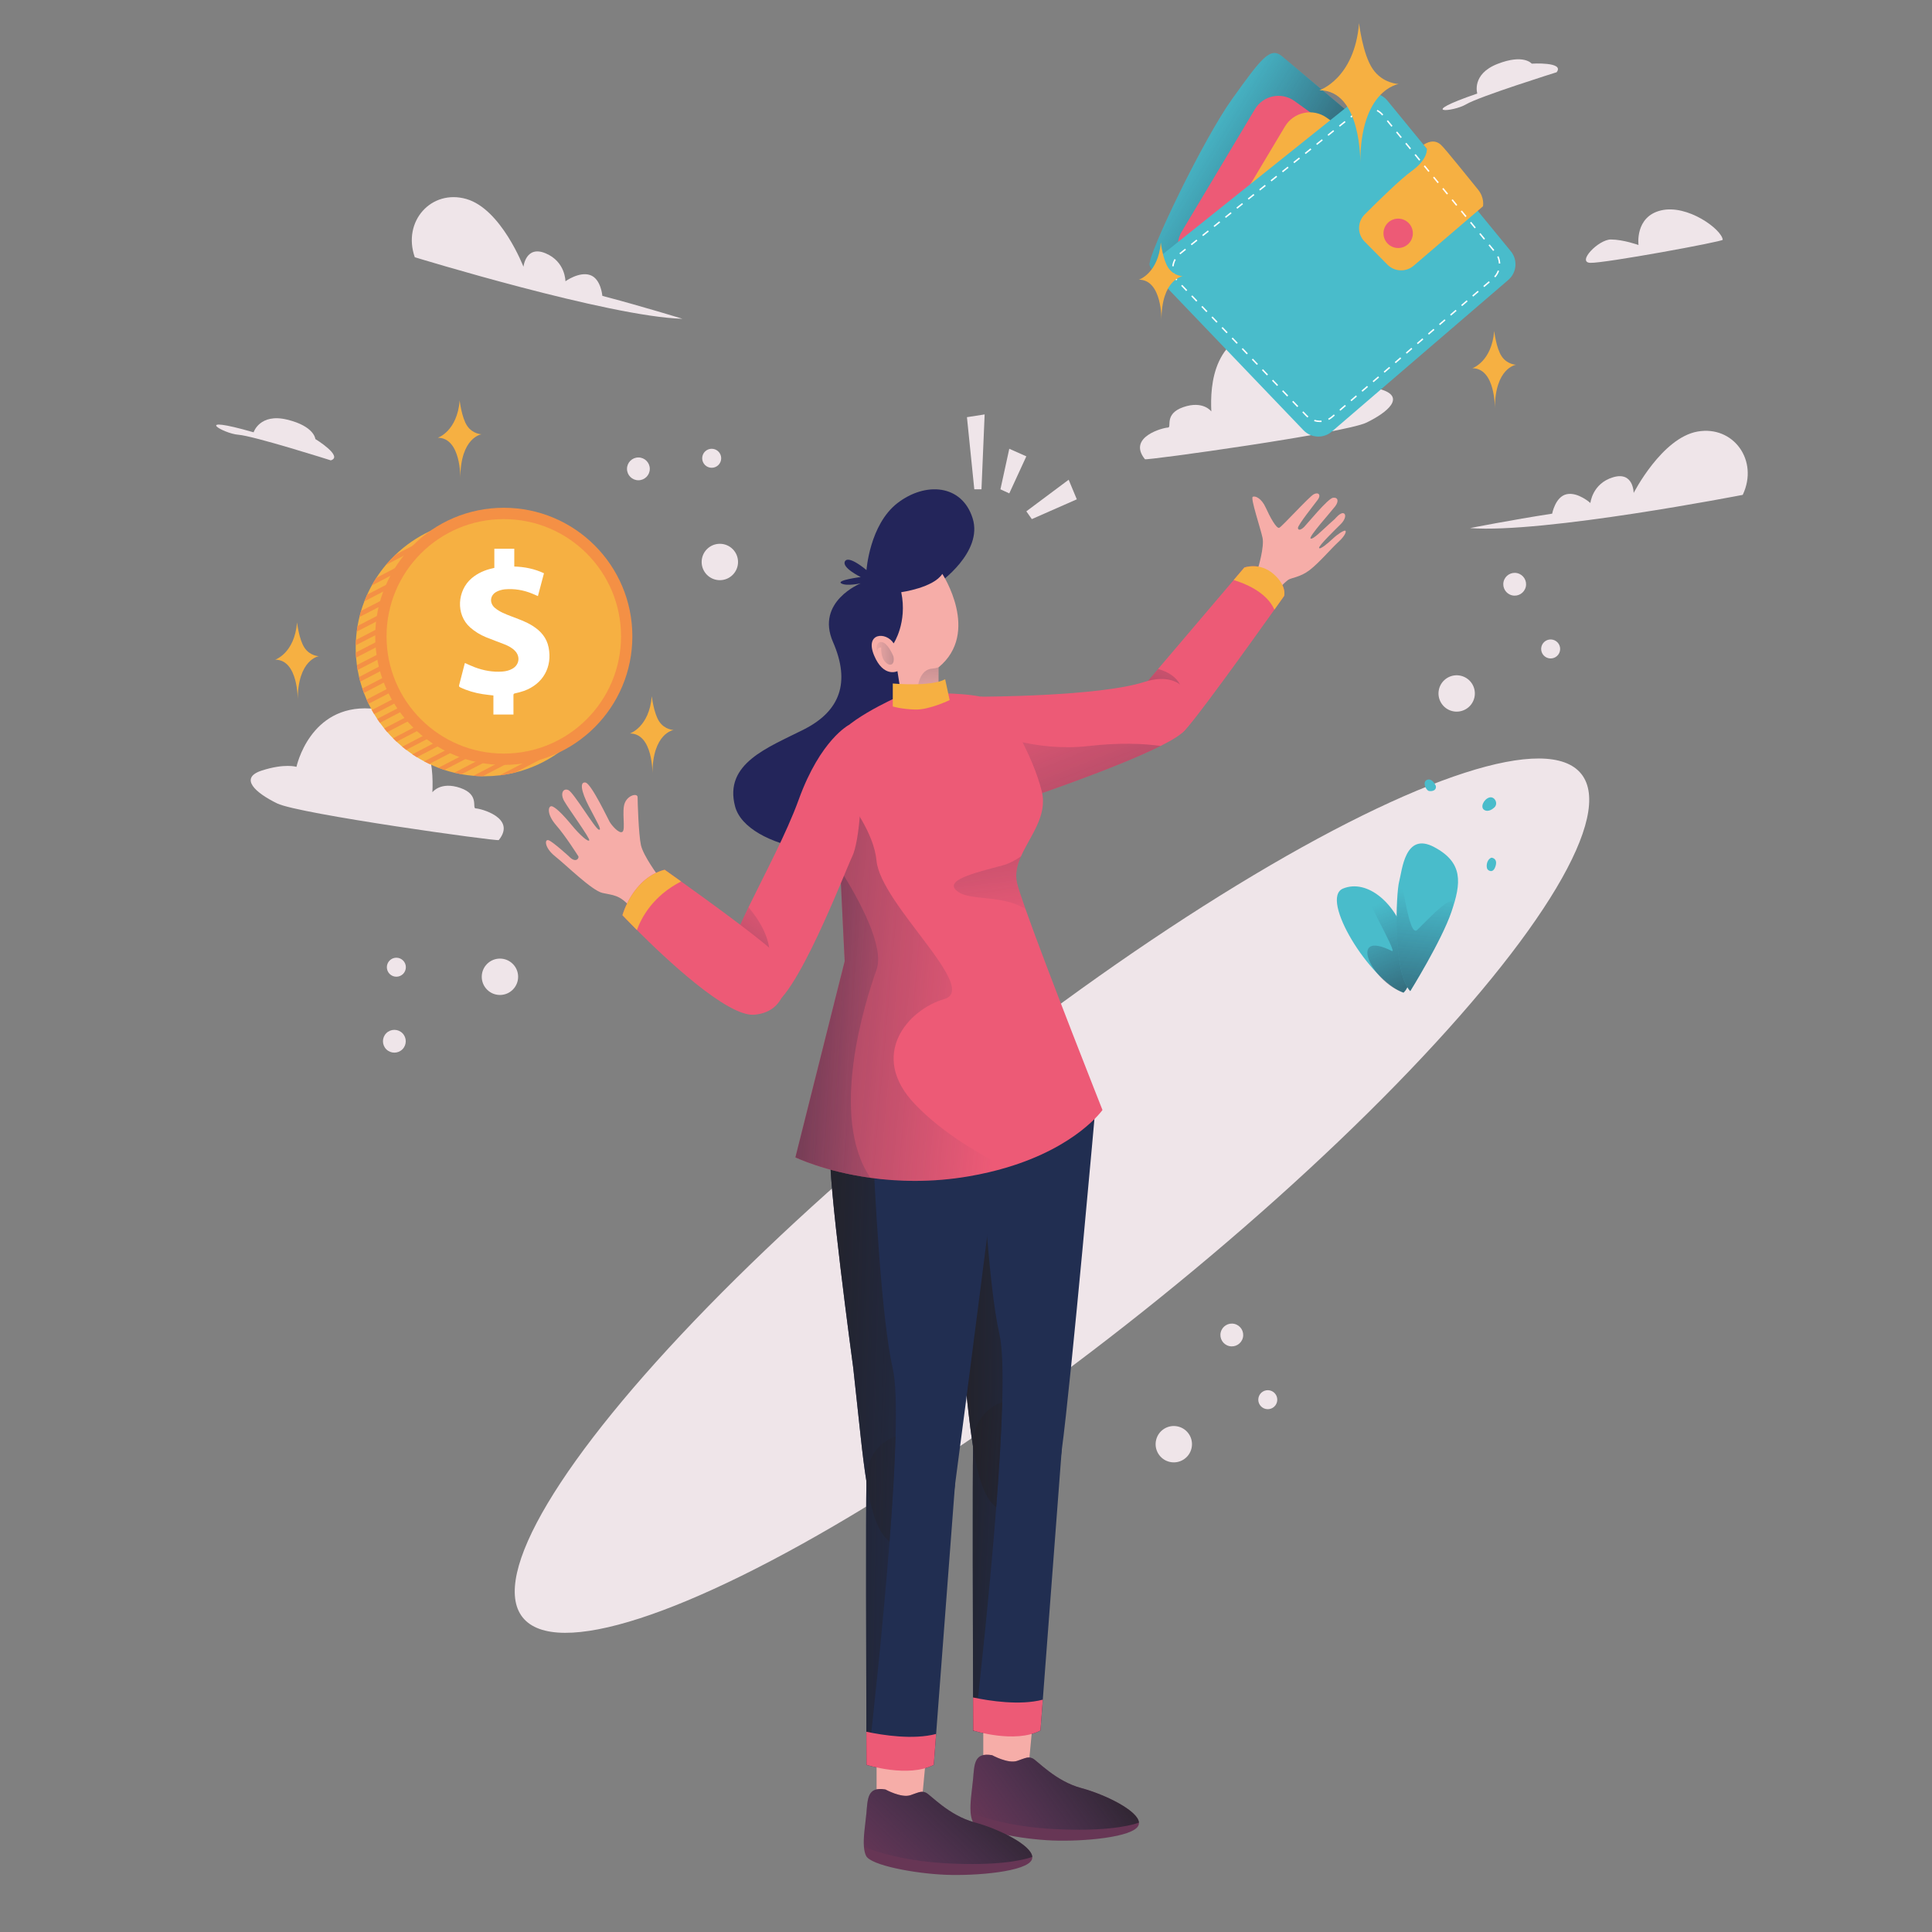 <?xml version="1.0" encoding="iso-8859-1"?>
<!-- Generator: Adobe Illustrator 26.0.1, SVG Export Plug-In . SVG Version: 6.00 Build 0)  -->
<svg version="1.1" xmlns="http://www.w3.org/2000/svg" xmlns:xlink="http://www.w3.org/1999/xlink" x="0px" y="0px"
	 viewBox="0 0 1200 1200" enable-background="new 0 0 1200 1200" xml:space="preserve">
<rect x="0" y="0" width="1200" height="1200" fill="#808080" stroke="none"/>
<g id="Background_x5F_Simple">
	<g>
		<path fill="#EFE5E9" d="M257.63,159.768c0,0,120.617,36.961,166.291,38.241
			c0,0-25.028-7.722-49.792-14.242c0,0-0.837-10.659-7.644-12.941
			s-15.285,3.874-15.285,3.874s0.101-12.127-12.271-17.343
			c-12.372-5.216-13.797,8.337-13.797,8.337s-13.842-35.91-35.507-42.104
			C267.959,117.396,249.801,137.411,257.63,159.768z"/>
		<path fill="#EFE5E9" d="M1082.445,307.367c0,0-123.822,24.141-169.379,20.637
			c0,0,25.699-5.062,51.008-8.956c0,0,1.947-10.513,8.956-12.071
			c7.009-1.557,14.796,5.451,14.796,5.451s1.168-12.071,14.018-15.964
			c12.849-3.894,12.849,9.734,12.849,9.734s17.522-34.265,39.716-38.159
			S1092.568,285.952,1082.445,307.367z"/>
		<path fill="#EFE5E9" d="M205.479,285.936c0,0-47.995-15.224-57.444-15.909
			c-9.449-0.685-29.845-12.833,9.48-1.511c0,0,3.806-11.999,20.836-7.876
			s17.514,12.052,17.514,12.052S213.488,283.468,205.479,285.936z"/>
		<path fill="#EFE5E9" d="M966.846,44.872c0,0-48.051,15.046-56.185,19.903
			s-31.81,6.598,6.901-6.674c0,0-3.761-12.013,12.555-18.4
			c16.316-6.387,21.259-0.168,21.259-0.168S971.992,38.257,966.846,44.872z"/>
		<path fill="#EFE5E9" d="M1070.031,148.916c0.123,1.15-73.776,14.703-82.283,14.336
			c-8.507-0.367,5.097-14.52,12.816-14.502s17.142,3.429,17.142,3.429
			s-2.383-17.637,14.026-21.505C1048.14,126.805,1069.334,142.389,1070.031,148.916z"/>
		<path fill="#EFE5E9" d="M309.804,521.783c-0.725,0.901-124.114-16.189-137.605-22.741
			s-23.898-15.803-9.636-20.429c14.262-4.625,21.585-2.313,21.585-2.313
			s8.094-38.545,45.868-36.232c37.774,2.313,39.316,35.847,38.545,52.035
			c0,0,5.011-6.938,17.345-2.698c12.334,4.24,6.938,12.72,9.636,12.72
			C298.241,502.125,320.982,507.907,309.804,521.783z"/>
		<path fill="#EFE5E9" d="M711.137,285.234c0.725,0.901,124.114-16.189,137.605-22.741
			s23.898-15.803,9.636-20.429s-21.585-2.313-21.585-2.313s-8.094-38.545-45.868-36.232
			c-37.774,2.313-39.316,35.847-38.545,52.035c0,0-5.011-6.938-17.345-2.698
			c-12.334,4.24-6.938,12.72-9.636,12.72S699.959,271.358,711.137,285.234z"/>
		<g>
			<circle fill="#EFE5E9" cx="442.048" cy="284.642" r="5.902"/>
			<circle fill="#EFE5E9" cx="447.107" cy="349.059" r="11.298"/>
			<circle fill="#EFE5E9" cx="396.518" cy="291.219" r="7.083"/>
		</g>
		<g>
			
				<ellipse transform="matrix(0.707 -0.707 0.707 0.707 -352.691 350.113)" fill="#EFE5E9" cx="246.278" cy="600.792" rx="5.902" ry="5.902"/>
			
				<ellipse transform="matrix(0.707 -0.707 0.707 0.707 -338.043 397.348)" fill="#EFE5E9" cx="310.62" cy="606.729" rx="11.298" ry="11.298"/>
			
				<ellipse transform="matrix(0.707 -0.707 0.707 0.707 -385.571 362.706)" fill="#EFE5E9" cx="245.039" cy="646.778" rx="7.083" ry="7.083"/>
		</g>
		<g>
			
				<ellipse transform="matrix(0.233 -0.972 0.972 0.233 -241.345 1432.843)" fill="#EFE5E9" cx="788.132" cy="869.499" rx="5.902" ry="5.902"/>
			
				<ellipse transform="matrix(0.233 -0.972 0.972 0.233 -313.013 1397.282)" fill="#EFE5E9" cx="729.742" cy="897.175" rx="11.298" ry="11.299"/>
			
				<ellipse transform="matrix(0.233 -0.972 0.972 0.233 -219.401 1380.281)" fill="#EFE5E9" cx="765.765" cy="829.299" rx="7.082" ry="7.083"/>
		</g>
		<g>
			
				<ellipse transform="matrix(0.233 -0.972 0.972 0.233 346.95 1245.955)" fill="#EFE5E9" cx="963.742" cy="402.919" rx="5.902" ry="5.902"/>
			
				<ellipse transform="matrix(0.233 -0.972 0.972 0.233 275.282 1210.394)" fill="#EFE5E9" cx="905.353" cy="430.595" rx="11.298" ry="11.299"/>
			
				<ellipse transform="matrix(0.233 -0.972 0.972 0.233 368.895 1193.392)" fill="#EFE5E9" cx="941.376" cy="362.719" rx="7.082" ry="7.083"/>
		</g>
	</g>
</g>
<g id="Layer_x5F_Shadow">
	
		<ellipse transform="matrix(0.782 -0.623 0.623 0.782 -320.196 569.385)" fill="#EFE5E9" cx="653.639" cy="742.3" rx="420.437" ry="91.476"/>
</g>
<g id="Layer_x5F_Plants">
	<g>
		<g>
			<path fill="#49BCCB" d="M871.72,616.551c0,0,8.527-6.257,2.421-30.954
				c-6.106-24.696-25.031-39.843-39.948-33.7
				C819.275,558.041,851.083,609.201,871.72,616.551z"/>
			
				<linearGradient id="SVGID_1_" gradientUnits="userSpaceOnUse" x1="735.94" y1="565.542" x2="792.144" y2="656.524" gradientTransform="matrix(0.985 0.174 -0.174 0.985 224.839 -121.817)">
				<stop  offset="0" style="stop-color:#222E51;stop-opacity:0"/>
				<stop  offset="1" style="stop-color:#231F20"/>
			</linearGradient>
			<path fill="url(#SVGID_1_)" d="M871.72,616.551c0,0,8.527-6.257,2.421-30.954
				c-4.294-17.368-14.928-30.012-26.049-33.851
				c-4.693-1.62,20.672,41.029,16.386,38.896
				C837.18,577.056,851.083,609.201,871.72,616.551z"/>
		</g>
		<g>
			<path fill="#49BCCB" d="M875.936,615.608c0,0,19.303-31.014,25.537-49.148
				s7.445-30.743-10.767-40.365c-18.212-9.622-19.806,14.729-21.672,21.486
				C867.168,554.337,864.846,603.867,875.936,615.608z"/>
			
				<linearGradient id="SVGID_00000144304717933746788940000014823013671061999782_" gradientUnits="userSpaceOnUse" x1="768.185" y1="549.976" x2="776.983" y2="679.254" gradientTransform="matrix(0.985 0.174 -0.174 0.985 224.839 -121.817)">
				<stop  offset="0" style="stop-color:#222E51;stop-opacity:0"/>
				<stop  offset="1" style="stop-color:#231F20"/>
			</linearGradient>
			<path fill="url(#SVGID_00000144304717933746788940000014823013671061999782_)" d="M875.936,615.608
				c0,0,19.303-31.014,25.537-49.148s-15.514,5.7-21.192,11.11
				c-5.678,5.41-9.38-36.746-11.246-29.989
				C867.168,554.337,864.846,603.867,875.936,615.608z"/>
		</g>
		<g>
			<path fill="#49BCCB" d="M927.7,501.911c0,0-3.031,2.84-5.775,1.175
				s-0.348-6.641,3.05-7.729S931.164,499.485,927.7,501.911z"/>
			<path fill="#49BCCB" d="M926.318,532.711c0,0,4.014,0.201,2.657,5.024
				s-4.292,3.292-5.101,2.138C923.066,538.717,923.027,534.155,926.318,532.711z"/>
			<path fill="#49BCCB" d="M891.826,488.163c0,0-2.138-5.101-5.4-3.82
				c-3.263,1.281-0.663,6.632,1.137,6.949
				C889.362,491.609,892.317,491.118,891.826,488.163z"/>
		</g>
	</g>
</g>
<g id="Layer_x5F_Character_1">
	<g id="RIGHT_LEG">
		<path fill="#212E51" d="M680.642,685.306c0,0-15.054,170.102-21.233,215.923
			c0,0.009,0,0.018,0,0.018c-0.641,4.725-1.12,8.167-1.391,9.983
			c-2.945,19.423-16.587,29.433-32.134,27.663
			c-2.665-0.307-5.014-1.229-7.101-2.764
			c-7.164-5.285-11.238-17.824-14.382-37.374
			c-1.292-8.013-2.421-17.201-3.541-27.554
			c-4.644-42.966-4.644-42.966-4.644-42.966s-16.487-121.265-14.129-135.395
			c0.813-4.887,11.573-8.338,26-10.29
			C635.378,678.863,669.575,677.726,680.642,685.306z"/>
		<path fill="#212E51" d="M659.409,901.229c0,0.009,0,0.018,0,0.018l-11.708,154.439
			l-1.454,19.188c-14.301,7.417-36.715,1.482-41.051,0.226
			c-0.479-0.145-0.741-0.226-0.741-0.226s-0.027-7.968-0.072-20.553
			c-0.126-41.656-0.361-133.949,0.018-155.568
			c0.018-0.867,0.036-1.608,0.054-2.24c0.361-13.09,8.14-22.143,18.059-25.612
			c6.134-2.159,13.09-2.177,19.613,0.298
			C658.921,877.569,659.4,900.479,659.409,901.229z"/>
		<path fill="#F6ADA8" d="M641.341,1070.949l-2.355,25.116c0,0-7.064,9.026-16.875,5.494
			c-9.811-3.532-11.381-5.886-11.381-5.886v-27.863L641.341,1070.949z"/>
		<path fill="#673655" d="M707.425,1132.07c0.036,0.578-0.054,1.129-0.271,1.671
			c-3.026,7.453-34.42,10.2-53.645,9.414
			c-19.234-0.786-46.435-5.881-49.317-11.771c-0.741-1.509-1.138-3.37-1.319-5.457
			c-0.524-6.089,0.867-14.111,1.509-20.833c0.858-9.025,0.461-16.876,11.844-14.915
			c0,0,9.956,5.493,15.575,3.532c5.619-1.96,6.794-2.719,9.54-1.554
			c2.746,1.156,14.129,14.111,30.219,18.43
			C686.484,1114.598,706.964,1124.68,707.425,1132.07z"/>
		
			<linearGradient id="SVGID_00000121965629845977400400000004536709906315043510_" gradientUnits="userSpaceOnUse" x1="614.366" y1="1143.513" x2="698.769" y2="1081.614">
			<stop  offset="0" style="stop-color:#222E51;stop-opacity:0"/>
			<stop  offset="1" style="stop-color:#231F20"/>
		</linearGradient>
		<path fill="url(#SVGID_00000121965629845977400400000004536709906315043510_)" d="M707.425,1132.07
			c-7.39,2.62-23.823,5.484-52.326,4.02
			c-25.973-1.328-43.554-6.766-52.226-10.163
			c-0.524-6.089,0.867-14.111,1.509-20.833c0.858-9.025,0.461-16.876,11.844-14.915
			c0,0,9.956,5.493,15.575,3.532c5.619-1.96,6.794-2.719,9.54-1.554
			c2.746,1.156,14.129,14.111,30.219,18.43
			C686.484,1114.598,706.964,1124.68,707.425,1132.07z"/>
		
			<linearGradient id="SVGID_00000103248253185276858500000002151271862423703707_" gradientUnits="userSpaceOnUse" x1="732.516" y1="810.849" x2="580.741" y2="808.924">
			<stop  offset="0" style="stop-color:#222E51;stop-opacity:0"/>
			<stop  offset="1" style="stop-color:#231F20"/>
		</linearGradient>
		<path fill="url(#SVGID_00000103248253185276858500000002151271862423703707_)" d="M622.513,870.902
			c-0.497,18.809-1.897,41.539-3.731,65.226
			c-7.164-5.285-11.238-17.824-14.382-37.374
			c-1.292-8.013-2.421-17.201-3.541-27.554
			c-4.644-42.966-4.644-42.966-4.644-42.966s-16.487-121.265-14.129-135.395
			c0.813-4.887,11.573-8.338,26-10.29
			c1.427,39,5.8,116.107,12.702,146.272
			C622.604,836.753,623.019,851.812,622.513,870.902z"/>
		
			<linearGradient id="SVGID_00000039101962069841000010000014350141416954074013_" gradientUnits="userSpaceOnUse" x1="703.372" y1="978.103" x2="575.486" y2="970.814">
			<stop  offset="0" style="stop-color:#222E51;stop-opacity:0"/>
			<stop  offset="1" style="stop-color:#231F20"/>
		</linearGradient>
		<path fill="url(#SVGID_00000039101962069841000010000014350141416954074013_)" d="M622.513,870.902
			c-0.497,18.809-1.897,41.539-3.731,65.226
			c-4.038,52.235-10.209,109.132-13.587,138.972
			c-0.479-0.145-0.741-0.226-0.741-0.226s-0.027-7.968-0.072-20.553
			c-0.126-41.656-0.361-133.949,0.018-155.568
			c0.018-0.867,0.036-1.608,0.054-2.24
			C604.815,883.423,612.594,874.371,622.513,870.902z"/>
		<path fill="#ED5A76" d="M647.701,1055.686l-1.454,19.188c-15.891,8.239-41.792,0-41.792,0
			s-0.027-7.968-0.072-20.553C614.699,1056.499,633.517,1059.426,647.701,1055.686z"/>
	</g>
	<g id="LEFT_LEG">
		<path fill="#212E51" d="M620.602,709.435c0,0-21.275,167.276-27.455,213.097
			c0,0.009,0,0.018,0,0.018c-0.641,4.725-1.12,8.167-1.391,9.983
			c-2.945,19.423-16.587,29.433-32.134,27.663c-2.665-0.307-5.014-1.229-7.101-2.764
			c-7.164-5.285-11.238-17.824-14.382-37.374
			c-1.292-8.013-2.421-17.201-3.541-27.554
			c-4.644-42.966-4.644-42.966-4.644-42.966s-16.487-121.265-14.129-135.395
			c0.813-4.888,11.573-8.339,26-10.29
			C569.116,700.166,609.535,701.856,620.602,709.435z"/>
		<path fill="#212E51" d="M593.147,922.532c0,0.009,0,0.018,0,0.018l-11.708,154.439
			l-1.454,19.188c-14.301,7.417-36.715,1.482-41.051,0.226
			c-0.479-0.145-0.741-0.226-0.741-0.226s-0.027-7.968-0.072-20.553
			c-0.126-41.656-0.361-133.949,0.018-155.568
			c0.018-0.867,0.036-1.608,0.054-2.24c0.361-13.09,8.14-22.143,18.059-25.612
			c6.134-2.159,13.09-2.177,19.613,0.298
			C592.659,898.872,593.138,921.783,593.147,922.532z"/>
		<path fill="#F6ADA8" d="M575.08,1092.252l-2.355,25.116c0,0-7.064,9.026-16.875,5.494
			c-9.811-3.532-11.381-5.886-11.381-5.886v-27.863L575.08,1092.252z"/>
		<path fill="#673655" d="M641.163,1153.373c0.036,0.578-0.054,1.129-0.271,1.671
			c-3.026,7.453-34.42,10.2-53.645,9.414
			c-19.234-0.786-46.436-5.881-49.317-11.771c-0.741-1.509-1.138-3.37-1.319-5.457
			c-0.524-6.089,0.867-14.111,1.509-20.833c0.858-9.025,0.461-16.876,11.844-14.915
			c0,0,9.956,5.493,15.575,3.532c5.619-1.96,6.794-2.719,9.54-1.554
			c2.746,1.156,14.129,14.111,30.219,18.43
			C620.222,1135.901,640.703,1145.983,641.163,1153.373z"/>
		
			<linearGradient id="SVGID_00000156559461242447320480000015405198756121764029_" gradientUnits="userSpaceOnUse" x1="553.419" y1="1173.208" x2="625.347" y2="1097.17">
			<stop  offset="0" style="stop-color:#222E51;stop-opacity:0"/>
			<stop  offset="1" style="stop-color:#231F20"/>
		</linearGradient>
		<path fill="url(#SVGID_00000156559461242447320480000015405198756121764029_)" d="M641.163,1153.373
			c-7.39,2.62-23.823,5.484-52.326,4.02
			c-25.973-1.328-43.554-6.766-52.226-10.163
			c-0.524-6.089,0.867-14.111,1.509-20.833c0.858-9.025,0.461-16.876,11.844-14.915
			c0,0,9.956,5.493,15.575,3.532c5.619-1.96,6.794-2.719,9.54-1.554
			c2.746,1.156,14.129,14.111,30.219,18.43
			C620.222,1135.901,640.703,1145.983,641.163,1153.373z"/>
		
			<linearGradient id="SVGID_00000099629275023953682480000005579645024958076588_" gradientUnits="userSpaceOnUse" x1="687.498" y1="835.348" x2="485.744" y2="828.581">
			<stop  offset="0" style="stop-color:#222E51;stop-opacity:0"/>
			<stop  offset="1" style="stop-color:#231F20"/>
		</linearGradient>
		<path fill="url(#SVGID_00000099629275023953682480000005579645024958076588_)" d="M556.251,892.205
			c-0.497,18.809-1.897,41.539-3.731,65.227
			c-7.164-5.285-11.238-17.824-14.382-37.374
			c-1.292-8.013-2.421-17.201-3.541-27.554
			c-4.644-42.966-4.644-42.966-4.644-42.966s-16.487-121.265-14.129-135.395
			c0.813-4.888,11.573-8.339,26-10.29
			c1.427,39,5.8,116.107,12.702,146.272
			C556.342,858.056,556.757,873.116,556.251,892.205z"/>
		
			<linearGradient id="SVGID_00000077303482862746635540000004856241417086852241_" gradientUnits="userSpaceOnUse" x1="639.335" y1="995.639" x2="491.037" y2="993.481">
			<stop  offset="0" style="stop-color:#222E51;stop-opacity:0"/>
			<stop  offset="1" style="stop-color:#231F20"/>
		</linearGradient>
		<path fill="url(#SVGID_00000077303482862746635540000004856241417086852241_)" d="M556.251,892.205
			c-0.497,18.809-1.897,41.539-3.731,65.227
			c-4.038,52.235-10.209,109.132-13.587,138.972
			c-0.479-0.145-0.741-0.226-0.741-0.226s-0.027-7.968-0.072-20.553
			c-0.126-41.656-0.361-133.949,0.018-155.568
			c0.018-0.867,0.036-1.608,0.054-2.24
			C538.554,904.726,546.332,895.674,556.251,892.205z"/>
		<path fill="#ED5A76" d="M581.439,1076.989l-1.454,19.188c-15.891,8.239-41.792,0-41.792,0
			s-0.027-7.968-0.072-20.553C548.437,1077.802,567.255,1080.729,581.439,1076.989z"/>
	</g>
	<g id="RIGHT_HAND">
		<path fill="#ED5A76" d="M797.589,370.176c0,0-2.313,3.261-6.053,8.51
			c-14.789,20.769-51.982,72.634-56.87,76.122
			c-3.858,2.755-12.937,2.24-19.514-1.762c-3.858-2.34-6.857-5.881-7.435-10.66
			c-1.563-12.955,4.716-18.791,4.716-18.791l6.875-8.086l46.95-55.235l6.604-7.76
			c0,0,9.423-3.523,18.05,3.93C799.55,363.898,797.589,370.176,797.589,370.176z"/>
		
			<linearGradient id="SVGID_00000067957749463120122820000017572286003021680039_" gradientUnits="userSpaceOnUse" x1="733.6" y1="393.901" x2="692.358" y2="525.203">
			<stop  offset="0" style="stop-color:#222E51;stop-opacity:0"/>
			<stop  offset="1" style="stop-color:#231F20"/>
		</linearGradient>
		<path fill="url(#SVGID_00000067957749463120122820000017572286003021680039_)" d="M715.153,453.046
			c-3.858-2.34-6.857-5.881-7.435-10.66c-1.563-12.955,4.716-18.791,4.716-18.791
			l6.875-8.086c5.908,1.626,14.617,5.746,15.195,15.792
			C735.028,440.299,725.163,449.487,715.153,453.046z"/>
		<path fill="#ED5A76" d="M599.326,448.701c3.207-9.486,9.865-15.981,9.865-15.981
			s73.222-0.063,101.471-9.124c28.259-9.07,34.736,16.831,25.314,29.777
			c-1.951,2.683-7.507,6.152-15.105,9.956
			c-29.072,14.581-87.911,34.194-87.911,34.194s-34.727-22.838-35.314-37.907
			C597.492,455.712,598.197,452.026,599.326,448.701"/>
		
			<linearGradient id="SVGID_00000157278403026864590640000005205298342326038672_" gradientUnits="userSpaceOnUse" x1="642.904" y1="420.933" x2="750.903" y2="694.766">
			<stop  offset="0" style="stop-color:#222E51;stop-opacity:0"/>
			<stop  offset="1" style="stop-color:#231F20"/>
		</linearGradient>
		<path fill="url(#SVGID_00000157278403026864590640000005205298342326038672_)" d="M720.871,463.327
			c-29.072,14.581-87.911,34.194-87.911,34.194s-34.727-22.838-35.314-37.907
			c-0.154-3.903,0.551-7.589,1.68-10.913c14.708,7.101,44.069,18.384,76.609,14.68
			C695.26,461.177,710.112,461.819,720.871,463.327z"/>
		<path fill="#F6ADA8" d="M781.447,352.723c0,0,3.924-12.95,2.747-18.641
			c-1.177-5.69-7.652-24.723-6.083-25.508c1.57-0.785,5.485,0.981,8.04,6.671
			c2.555,5.69,6.676,13.343,8.442,12.558c1.766-0.785,18.444-19.229,21.388-20.799
			s4.709,0.392,2.551,3.336c-2.158,2.943-12.558,15.894-12.362,17.659
			c0.196,1.766,2.158,0.981,3.924-0.785c1.766-1.766,14.716-17.659,17.856-18.052
			c3.139-0.392,3.728,2.158,1.374,5.298c-2.355,3.139-16.678,19.033-15.305,20.014
			c1.374,0.981,7.652-5.494,11.381-8.83c3.728-3.336,3.728-3.336,3.728-3.336
			s3.336-4.121,5.298-3.532c1.962,0.589,1.177,3.924-1.57,6.671
			c-2.747,2.747-14.128,13.735-13.539,14.912c0.589,1.177,5.494-2.943,8.633-5.887
			c3.139-2.943,6.693-5.068,7.565-4.889s0.284,2.927-4.229,7.047
			c-4.513,4.121-11.969,12.95-17.856,17.463
			c-5.886,4.513-11.38,4.709-13.343,6.083c-1.962,1.374-9.222,8.633-9.222,8.633
			s-7.064,1.177-11.184-3.532C775.56,360.572,781.447,352.723,781.447,352.723z"/>
		<path fill="#F6B042" d="M797.589,370.176c0,0-2.313,3.261-6.053,8.51
			c-4.887-11.302-19.315-16.641-25.278-18.412l6.604-7.76
			c0,0,9.423-3.523,18.05,3.93C799.55,363.898,797.589,370.176,797.589,370.176z"/>
	</g>
	<g id="HAIR">
		<path fill="#23255A" d="M583.01,362.328c0,0,27.78-19.229,21.109-40.421
			s-29.432-22.761-46.699-9.418s-19.229,41.598-19.229,41.598
			s-10.988-9.418-13.343-5.494c-2.355,3.924,9.749,9.811,9.749,9.811
			s-15.243,1.962-12.104,3.924s12.104,0,12.104,0s-28.194,11.263-17.205,36.437
			c10.988,25.175,4.317,42.967-18.052,54.281
			c-22.369,11.314-49.839,21.125-42.775,47.81
			c7.064,26.685,73.385,38.066,106.349,18.444
			c32.964-19.622,3.006-105.985,5.427-115.193
			C570.763,394.9,583.01,362.328,583.01,362.328z"/>
	</g>
	<g id="BODY">
		<path fill="#ED5A76" d="M684.762,689.425c0,0-15.71,22.703-59.562,35.766
			c-7.065,2.114-14.861,3.966-23.435,5.439c-23.145,3.966-44.05,3.307-61.161,0.931
			c-28.593-3.957-46.562-12.711-46.562-12.711l30.608-121.843
			c0,0-1.364-26.895-2.755-56.798c-0.858-18.249-1.716-37.618-2.295-52.687
			c-0.506-13.244-0.786-23.164-0.641-26.1
			c0.596-11.781,38.856-28.701,38.856-28.701l25.115-2.105
			c0,0,27.075-0.199,34.727,5.095c7.652,5.303,24.139,34.14,29.433,55.921
			c3.686,15.123-7.39,27.69-12.928,40.265
			c-2.448,5.538-3.812,11.085-2.376,16.84c0.75,2.99,2.593,8.582,5.168,15.873
			C650.604,603.203,684.762,689.425,684.762,689.425z"/>
		
			<linearGradient id="SVGID_00000163040589645843445350000008355460285577981626_" gradientUnits="userSpaceOnUse" x1="625.989" y1="618.172" x2="290.675" y2="588.419">
			<stop  offset="0" style="stop-color:#222E51;stop-opacity:0"/>
			<stop  offset="1" style="stop-color:#231F20"/>
		</linearGradient>
		<path fill="url(#SVGID_00000163040589645843445350000008355460285577981626_)" d="M625.2,725.191
			c-7.065,2.114-14.861,3.966-23.435,5.439c-23.145,3.966-44.05,3.307-61.161,0.931
			c-28.593-3.957-46.562-12.711-46.562-12.711l30.608-121.843
			c0,0-1.364-26.895-2.755-56.798c-0.858-18.249-1.716-37.618-2.295-52.687
			c9.901,11.708,23.218,30.3,24.826,47.086
			c2.593,27.075,64.404,79.464,42.036,85.942s-47.42,34.727-18.122,65.344
			C585.676,703.997,609.02,717.331,625.2,725.191z"/>
		
			<linearGradient id="SVGID_00000054258211335308109150000017126628820715899535_" gradientUnits="userSpaceOnUse" x1="580.126" y1="638.208" x2="345.97" y2="627.073">
			<stop  offset="0" style="stop-color:#222E51;stop-opacity:0"/>
			<stop  offset="1" style="stop-color:#231F20"/>
		</linearGradient>
		<path fill="url(#SVGID_00000054258211335308109150000017126628820715899535_)" d="M544.426,602.299
			c-7.282,20.345-29.65,91.335-3.821,129.26
			c-28.593-3.957-46.562-12.711-46.562-12.711l30.608-121.843
			c0,0-1.364-26.895-2.755-56.798C533.901,559.252,549.521,588.053,544.426,602.299z"/>
		
			<linearGradient id="SVGID_00000047041565678032657840000001446198898716662939_" gradientUnits="userSpaceOnUse" x1="618.212" y1="579.694" x2="584.124" y2="312.49">
			<stop  offset="0" style="stop-color:#222E51;stop-opacity:0"/>
			<stop  offset="1" style="stop-color:#231F20"/>
		</linearGradient>
		<path fill="url(#SVGID_00000047041565678032657840000001446198898716662939_)" d="M636.953,564.609
			c-14.211-8.926-33.58-5.032-41.702-10.579
			c-10.335-7.065,9.748-11.771,27.41-16.478c3.948-1.057,7.842-3.108,11.5-5.655
			c-2.448,5.538-3.812,11.085-2.376,16.84
			C632.536,551.726,634.379,557.318,636.953,564.609z"/>
	</g>
	<g id="LEFT_HAND">
		<path fill="#F6ADA8" d="M409.277,544.613c0,0-9.713-12.95-11.184-19.72
			c-1.472-6.769-2.06-27.078-2.06-29.727s-5.886-1.472-7.947,3.532
			s0.596,16.482-1.468,17.954c-2.064,1.472-6.773-4.121-7.95-6.181
			c-1.177-2.06-11.479-23.84-15.011-24.429s-2.943,5.004,2.06,14.716
			s8.535,15.263,6.181,14.548c-2.355-0.715-15.599-23.083-18.837-24.555
			c-3.238-1.472-5.298,2.06-2.649,6.769c2.649,4.709,16.188,23.252,15.599,24.429
			c-0.589,1.177-5.592-2.943-10.89-9.418c-5.298-6.475-10.596-11.773-12.656-11.773
			s-2.943,5.004,2.943,11.773c5.887,6.769,13.245,18.422,13.833,19.365
			s-1.472,4.649-5.886,0c0,0-9.595-8.769-12.45-9.947
			c-2.855-1.177-2.855,4.589,3.915,9.947c6.769,5.358,22.829,21.252,29.368,22.723
			c6.539,1.472,10.66,1.01,17.429,8.878c6.769,7.868,16.776,4.072,20.014-2.403
			C414.869,554.62,409.277,544.613,409.277,544.613z"/>
		<path fill="#ED5A76" d="M529.357,531.896c-4.409,9.061-35.902,91.886-51.793,93.359
			c-6.604,0.614-11.735-1.364-15.602-4.951
			c-5.448-5.023-8.393-13.226-9.423-21.827c-0.759-6.378,4.77-19.315,12.377-34.98
			c9.965-20.508,23.507-45.668,31.186-66.862
			c13.542-37.374,31.231-46.381,31.231-46.381s3.496,18.131,6.152,29.316
			C536.132,490.755,533.774,522.835,529.357,531.896z"/>
		
			<linearGradient id="SVGID_00000179612818430645313370000010475614559476163245_" gradientUnits="userSpaceOnUse" x1="490.098" y1="556.332" x2="381.361" y2="711.604">
			<stop  offset="0" style="stop-color:#222E51;stop-opacity:0"/>
			<stop  offset="1" style="stop-color:#231F20"/>
		</linearGradient>
		<path fill="url(#SVGID_00000179612818430645313370000010475614559476163245_)" d="M476.968,600.827
			c-3.09,9.928-9.233,15.918-15.006,19.478
			c-5.448-5.023-8.393-13.226-9.423-21.827c-0.759-6.378,4.77-19.315,12.377-34.98
			C471.909,571.782,481.449,586.435,476.968,600.827z"/>
		<path fill="#ED5A76" d="M468.44,630.26c-16.776,1.346-55.307-35.052-72.842-52.606
			c-5.538-5.547-8.98-9.206-8.98-9.206s6.179-22.929,26.19-28.241
			c0,0,4.056,2.855,10.245,7.291c18.71,13.362,56.924,41.105,61.568,47.736
			C490.808,604.07,490.51,628.498,468.44,630.26z"/>
		<path fill="#F6B042" d="M423.052,547.498c-17.508,8.935-24.672,22.495-27.455,30.156
			c-5.538-5.547-8.98-9.206-8.98-9.206s6.179-22.929,26.19-28.241
			C412.807,540.208,416.864,543.063,423.052,547.498z"/>
	</g>
	<g id="HEAD">
		<path fill="#F6ADA8" d="M583.01,414.462c-0.027,0.018-0.054,0.036-0.081,0.063v16.09
			c0,0-5.8,2.132-12.548,2.105c-0.903-0.009-1.825-0.054-2.755-0.145
			c-7.851-0.786-7.851-0.786-7.851-0.786l-2.358-14.915c0,0-8.628,4.318-14.518-9.811
			c-5.881-14.129,7.453-14.906,12.169-7.453c0,0,8.628-12.955,4.707-31.791
			c0,0,20.011-2.746,25.512-11.374C585.287,356.444,609.164,392.861,583.01,414.462z"/>
		
			<linearGradient id="SVGID_00000054248544391767199250000007755792584958214798_" gradientUnits="userSpaceOnUse" x1="540.732" y1="405.822" x2="604.584" y2="405.822">
			<stop  offset="0" style="stop-color:#222E51;stop-opacity:0"/>
			<stop  offset="1" style="stop-color:#231F20"/>
		</linearGradient>
		<path fill="url(#SVGID_00000054248544391767199250000007755792584958214798_)" d="M554.967,407.85
			c0,0-2.649-6.868-6.083-8.634c-3.434-1.766-5.494,1.962-3.924,5.788
			c0,0-0.392-3.238,2.355-2.747c0,0-0.491,6.083,2.845,9.222
			C553.496,414.62,555.85,412.069,554.967,407.85z"/>
		
			<linearGradient id="SVGID_00000134224238811563211040000014097529235970077090_" gradientUnits="userSpaceOnUse" x1="577.897" y1="438.858" x2="568.42" y2="324.292">
			<stop  offset="0" style="stop-color:#222E51;stop-opacity:0"/>
			<stop  offset="1" style="stop-color:#231F20"/>
		</linearGradient>
		<path fill="url(#SVGID_00000134224238811563211040000014097529235970077090_)" d="M583.01,414.462
			c-0.027,0.018-0.054,0.036-0.081,0.063v16.09c0,0-5.8,2.132-12.548,2.105
			c-1.391-6.848,1.12-16.867,8.528-17.418
			C580.354,415.193,581.728,414.895,583.01,414.462z"/>
		<path fill="#F6B042" d="M554.526,424.528c0,0,23.693,2.207,32.523-2.649l2.796,12.95
			c0,0-12.691,6.181-21.503,5.886s-13.816-1.913-13.816-1.913V424.528z"/>
		<polygon fill="#EFE5E9" points="637.476,317.591 663.769,297.969 668.824,310.134 
			640.892,322.427 		"/>
		<polygon fill="#EFE5E9" points="626.881,306.449 637.476,283.449 626.881,278.74 
			621.387,303.918 		"/>
		<polygon fill="#EFE5E9" points="609.614,303.918 611.576,257.399 600.588,259.116 
			605.154,303.918 		"/>
	</g>
</g>
<g id="Layer_x5F_Coin">
	<g>
		<path fill="#F6B042" d="M220.938,402.287c0,1.002,0.021,1.999,0.051,2.996
			c0.041,1.064,0.103,2.122,0.18,3.176c0.123,1.562,0.288,3.119,0.498,4.656
			c0.134,1.017,0.293,2.025,0.473,3.027c0.252,1.465,0.55,2.919,0.884,4.358
			c0.226,0.971,0.468,1.932,0.73,2.888c0.391,1.434,0.822,2.852,1.29,4.25
			c0.314,0.93,0.637,1.85,0.982,2.765c0.524,1.387,1.084,2.759,1.685,4.111
			c0.385,0.889,0.796,1.768,1.218,2.636c0.637,1.315,1.31,2.605,2.019,3.88
			c0.468,0.843,0.956,1.68,1.454,2.508c0.611,1.007,1.244,2.004,1.896,2.986
			c0.54,0.812,1.095,1.614,1.665,2.405c0.863,1.197,1.763,2.374,2.688,3.52
			c0.627,0.771,1.264,1.531,1.912,2.276c1.151,1.321,2.343,2.6,3.577,3.839
			c0.719,0.725,1.449,1.439,2.199,2.127c1.141,1.069,2.312,2.102,3.515,3.099
			c0.812,0.673,1.639,1.331,2.482,1.973c1.243,0.951,2.513,1.865,3.813,2.749
			c0.925,0.622,1.86,1.223,2.811,1.809c1.47,0.91,2.975,1.768,4.507,2.58
			c1.053,0.56,2.122,1.095,3.207,1.603c1.835,0.874,3.705,1.67,5.617,2.4
			c1.233,0.473,2.482,0.915,3.746,1.326c2.009,0.658,4.06,1.238,6.141,1.732
			c1.48,0.355,2.98,0.668,4.491,0.935c2.41,0.432,4.861,0.755,7.343,0.961
			c1.906,0.164,3.828,0.257,5.766,0.283c0.339,0.005,0.678,0.005,1.018,0.005
			c3.232,0,6.423-0.19,9.553-0.565c3.314-0.396,6.562-0.992,9.738-1.783
			c9.712-2.41,18.72-6.593,26.664-12.194
			c20.508-14.455,33.9-38.319,33.9-65.312c0-44.105-35.75-79.86-79.855-79.86
			c-12.091,0-23.556,2.688-33.828,7.497c-7.898,3.7-15.087,8.654-21.32,14.599
			c-2.117,2.025-4.121,4.162-6.007,6.403c-2.133,2.538-4.111,5.216-5.92,8.006
			c-1.007,1.552-1.958,3.135-2.852,4.758c-1.017,1.834-1.963,3.72-2.831,5.642
			c-0.627,1.367-1.208,2.759-1.752,4.167c-0.755,1.953-1.434,3.941-2.035,5.966
			c-0.375,1.254-0.719,2.523-1.033,3.797c-0.442,1.819-0.822,3.664-1.136,5.529
			c-0.206,1.166-0.38,2.348-0.524,3.535c-0.216,1.706-0.37,3.422-0.473,5.159
			c-0.067,1.105-0.113,2.215-0.128,3.33
			C220.943,401.305,220.938,401.793,220.938,402.287z"/>
		<g>
			<path fill="#F49045" d="M221.668,413.114c0.134,1.017,0.293,2.025,0.473,3.027
				l12.245-6.315l3.828-1.978l-1.331-2.58l-2.996,1.547L221.668,413.114z"/>
			<path fill="#F49045" d="M220.989,405.283c0.041,1.064,0.103,2.122,0.18,3.176
				l12.184-6.285l6.146-3.171l-1.331-2.58l-5.026,2.595L220.989,405.283z"/>
			<path fill="#F49045" d="M220.953,400.817l12.107-6.243l5.796-2.991l-1.331-2.58
				l-4.373,2.256l-12.071,6.228C221.015,398.592,220.969,399.702,220.953,400.817z"/>
			<path fill="#F49045" d="M221.555,392.328l12.014-6.197l6.572-3.392l-1.331-2.58
				l-4.758,2.456l-11.973,6.177C221.873,389.959,221.699,391.141,221.555,392.328z"/>
			<path fill="#F49045" d="M223.214,383.264l11.906-6.141l6.983-3.602l-1.331-2.58
				l-4.676,2.415l-11.85,6.11C223.872,380.72,223.528,381.989,223.214,383.264z"/>
			<path fill="#F49045" d="M226.282,373.5l11.747-6.058l5.36-2.765l-1.331-2.58
				l-2.364,1.218l-11.66,6.017C227.408,370.7,226.827,372.092,226.282,373.5z"/>
			<path fill="#F49045" d="M230.866,363.69l11.567-6.022l14.203-7.4l-1.331-2.58
				l-10.164,5.293l-11.423,5.951C232.711,360.484,231.76,362.067,230.866,363.69z"/>
			<path fill="#F49045" d="M239.638,350.926l11.074-5.766l8.345-4.347l-1.331-2.58
				l-1.526,0.796l-10.555,5.493C243.528,346.548,241.523,348.686,239.638,350.926z"/>
			<path fill="#F49045" d="M225.044,427.636c0.314,0.93,0.637,1.85,0.982,2.765
				l12.353-6.434l5.858-3.052l-1.331-2.58l-5.529,2.883L225.044,427.636z"/>
			<path fill="#F49045" d="M223.024,420.498c0.226,0.971,0.468,1.932,0.73,2.888
				l12.297-6.408l10.606-5.524l-1.326-2.574l-10.031,5.226L223.024,420.498z"/>
			<path fill="#F49045" d="M230.948,441.027c0.468,0.843,0.956,1.68,1.454,2.508
				l12.456-6.49l4.599-2.395l-1.331-2.574l-4.743,2.472L230.948,441.027z"/>
			<path fill="#F49045" d="M227.711,434.511c0.385,0.889,0.796,1.768,1.218,2.636l12.41-6.459
				l10.545-5.493l-1.331-2.58l-10.462,5.447L227.711,434.511z"/>
			<path fill="#F49045" d="M238.651,452.445c0.627,0.771,1.264,1.531,1.912,2.276
				l12.559-6.541l4.722-2.461l-1.326-2.58l-5.329,2.775L238.651,452.445z"/>
			<path fill="#F49045" d="M234.298,446.52c0.54,0.812,1.095,1.614,1.665,2.405
				l12.508-6.516l11.798-6.146l-1.331-2.58l-12.158,6.336L234.298,446.52z"/>
			<path fill="#F49045" d="M249.853,463.786c0.812,0.673,1.639,1.331,2.482,1.973
				l12.692-6.608l1.13-0.591l-1.331-2.574l-2.312,1.202L249.853,463.786z"/>
			<path fill="#F49045" d="M244.139,458.56c0.719,0.725,1.449,1.439,2.199,2.127
				l12.62-6.572l9.62-5.01l-1.331-2.58l-10.509,5.473L244.139,458.56z"/>
			<path fill="#F49045" d="M263.465,472.897c1.053,0.56,2.122,1.095,3.207,1.603
				l12.852-6.696l2.122-1.105l-1.331-2.58l-4.034,2.102L263.465,472.897z"/>
			<path fill="#F49045" d="M256.148,468.509c0.925,0.622,1.86,1.223,2.811,1.809
				l12.764-6.649l12.343-6.428l-1.331-2.574l-13.849,7.21L256.148,468.509z"/>
			<path fill="#F49045" d="M310.345,481.576c3.314-0.396,6.562-0.992,9.738-1.783
				l15.133-7.852l4.62-2.395l-1.331-2.58l-14.09,7.312L310.345,481.576z"/>
			<path fill="#F49045" d="M294.01,481.854c1.906,0.164,3.828,0.257,5.766,0.283l13.566-7.035
				l33.098-17.168l-1.326-2.58l-37.713,19.558L294.01,481.854z"/>
			<path fill="#F49045" d="M282.175,479.957c1.48,0.355,2.98,0.668,4.491,0.935
				l13.217-6.85l13.679-7.096l-1.331-2.58l-16.932,8.782L282.175,479.957z"/>
			<path fill="#F49045" d="M272.289,476.9c1.233,0.473,2.482,0.915,3.746,1.326
				l13.016-6.752l31.12-16.146l-1.331-2.574l-33.591,17.425L272.289,476.9z"/>
		</g>
		<circle fill="#F49045" cx="312.912" cy="395.245" r="79.856"/>
		<circle fill="#F6B042" cx="312.912" cy="395.245" r="72.818"/>
		<path fill="#FFFFFF" d="M318.924,443.812c-4.239,0-8.282,0-12.461,0c0-3.981,0-7.909,0-11.836
			c-2.332-0.288-4.541-0.497-6.728-0.844c-4.817-0.765-9.471-2.094-13.885-4.214
			c-0.675-0.324-0.863-0.649-0.655-1.426c1.154-4.301,2.234-8.621,3.342-12.933
			c0.061-0.239,0.148-0.471,0.235-0.742c2.02,0.878,3.951,1.809,5.948,2.566
			c5.563,2.11,11.31,3.172,17.281,2.734c2.244-0.165,4.403-0.681,6.368-1.825
			c4.101-2.387,4.873-7.333,1.674-10.849c-1.866-2.05-4.292-3.271-6.812-4.275
			c-3.761-1.499-7.593-2.821-11.333-4.366c-3.593-1.484-6.905-3.47-9.843-6.065
			c-9.172-8.098-8.005-23.04,0.906-30.578c3.715-3.143,8.011-5.025,12.705-6.104
			c0.423-0.097,0.846-0.195,1.377-0.318c0-3.944,0-7.877,0-11.893
			c4.152,0,8.189,0,12.387,0c0,3.625,0,7.287,0,11.033
			c6.485,0.208,12.588,1.436,18.442,4.185c-1.252,4.722-2.493,9.402-3.759,14.179
			c-1.243-0.538-2.399-1.062-3.572-1.542c-5.435-2.224-11.098-3.18-16.938-2.659
			c-1.77,0.158-3.627,0.683-5.196,1.511c-4.138,2.184-4.545,7.077-0.96,10.068
			c2.879,2.403,6.339,3.73,9.78,5.057c4.663,1.798,9.413,3.386,13.673,6.095
			c5.013,3.188,8.673,7.375,9.855,13.36c2.422,12.258-3.515,22.74-15.306,26.999
			c-1.812,0.654-3.705,1.106-5.587,1.532c-0.724,0.164-0.957,0.412-0.951,1.135
			c0.029,3.546,0.012,7.092,0.011,10.639
			C318.924,442.865,318.924,443.297,318.924,443.812z"/>
	</g>
</g>
<g id="Layer_x5F_Wallet">
	<g>
		<path fill="#49BCCB" d="M765.409,216.343c0,0-50.624-44.846-51.409-51.855
			s33.357-78.04,51.409-103.155s23.546-32.572,31.002-26.293
			c7.456,6.279,62.887,52.856,62.887,52.856s-25.214,66.051-42.873,92.344
			C798.766,206.532,765.409,216.343,765.409,216.343z"/>
		
			<linearGradient id="SVGID_00000109718653342201630170000009520252644045797813_" gradientUnits="userSpaceOnUse" x1="731.919" y1="95.479" x2="855.697" y2="171.6">
			<stop  offset="0" style="stop-color:#222E51;stop-opacity:0"/>
			<stop  offset="1" style="stop-color:#231F20"/>
		</linearGradient>
		<path fill="url(#SVGID_00000109718653342201630170000009520252644045797813_)" d="M765.409,216.343
			c0,0-50.624-44.846-51.409-51.855s33.357-78.04,51.409-103.155
			s23.546-32.572,31.002-26.293c7.456,6.279,62.887,52.856,62.887,52.856
			s-25.214,66.051-42.873,92.344C798.766,206.532,765.409,216.343,765.409,216.343z"/>
		<path fill="#ED5A76" d="M734.001,143.837l45.442-76.013
			c5.119-8.562,16.465-10.916,24.567-5.096l27.968,20.089
			c6.955,4.995,9.122,14.376,5.065,21.916l-38.585,71.698
			c-4.246,7.889-13.875,11.143-22.036,7.447l-34.826-15.774
			C732.327,163.905,728.78,152.571,734.001,143.837z"/>
		<path fill="#F6B042" d="M753.785,152.693l44.325-74.144
			c5.415-9.058,17.418-11.548,25.988-5.391l26.394,18.958
			c7.357,5.284,9.65,15.207,5.358,23.184l-37.738,70.125
			c-4.491,8.346-14.678,11.788-23.311,7.878l-32.981-14.938
			C752.014,173.922,748.261,161.932,753.785,152.693z"/>
		<path fill="#49BCCB" d="M723.37,156.968l120.445-96.356
			c5.482-4.385,13.471-3.545,17.92,1.885l76.65,93.539
			c4.412,5.385,3.72,13.307-1.56,17.844l-109.617,94.197
			c-5.166,4.439-12.902,4.062-17.612-0.858l-87.477-91.38
			C716.913,170.401,717.492,161.67,723.37,156.968z"/>
		<path fill="#F6B042" d="M886.24,92.401c0,0,1.019,6.31-9.577,13.963
			c-6.796,4.908-20.252,18.051-29.029,26.845
			c-4.65,4.659-4.665,12.195-0.033,16.872l14.163,14.301
			c4.415,4.458,11.524,4.748,16.288,0.665l43.053-36.903
			c0,0,1.177-5.298-3.238-10.596s-20.014-25.018-22.957-27.666s-6.461-2.649-10.736,0
			L886.24,92.401z"/>
		<circle fill="#ED5A76" cx="868.423" cy="144.92" r="9.124"/>
		<path fill="#FFFFFF" d="M819.84,262.159c-1.234,0-2.457-0.187-3.634-0.554l0.27-0.862
			c1.389,0.434,2.849,0.595,4.304,0.474l0.076,0.9
			C820.517,262.145,820.178,262.159,819.84,262.159z M825.356,260.833l-0.413-0.804
			c0.791-0.405,1.533-0.905,2.21-1.487l1.331-1.144l0.589,0.686l-1.331,1.144
			C827.012,259.856,826.208,260.396,825.356,260.833z M812.096,259.371
			c-0.356-0.296-0.701-0.617-1.023-0.954l-2.202-2.3l0.653-0.625l2.202,2.3
			c0.298,0.312,0.618,0.609,0.948,0.883L812.096,259.371z M832.512,255.13
			l-0.589-0.686l3.438-2.954l0.589,0.686L832.512,255.13z M805.736,252.842
			l-3.135-3.274l0.653-0.625l3.135,3.274L805.736,252.842z M839.387,249.222
			l-0.589-0.686l3.438-2.954l0.589,0.686L839.387,249.222z M799.467,246.293
			l-3.134-3.274l0.653-0.625l3.134,3.274L799.467,246.293z M846.263,243.313
			l-0.589-0.686l3.438-2.954l0.589,0.686L846.263,243.313z M793.199,239.745
			l-3.135-3.274l0.653-0.625l3.135,3.274L793.199,239.745z M853.139,237.405
			l-0.589-0.686l3.437-2.954l0.589,0.686L853.139,237.405z M786.929,233.196
			l-3.135-3.274l0.653-0.625l3.135,3.274L786.929,233.196z M860.014,231.497
			l-0.589-0.686l3.438-2.954l0.589,0.686L860.014,231.497z M780.661,226.648
			l-3.135-3.274l0.653-0.625l3.135,3.274L780.661,226.648z M866.889,225.589
			l-0.589-0.686l3.438-2.954l0.589,0.686L866.889,225.589z M774.392,220.099
			l-3.135-3.274l0.653-0.625l3.135,3.274L774.392,220.099z M873.765,219.68
			l-0.589-0.686l3.438-2.954l0.589,0.686L873.765,219.68z M880.641,213.772
			l-0.589-0.686l3.437-2.954l0.589,0.686L880.641,213.772z M768.124,213.551
			l-3.135-3.274l0.653-0.625l3.135,3.274L768.124,213.551z M887.516,207.864
			l-0.589-0.686l3.437-2.954l0.589,0.686L887.516,207.864z M761.854,207.003
			l-3.135-3.274l0.653-0.625l3.135,3.274L761.854,207.003z M894.392,201.956
			l-0.589-0.686l3.438-2.954l0.589,0.685L894.392,201.956z M755.585,200.454
			l-3.134-3.274l0.653-0.625l3.134,3.274L755.585,200.454z M901.267,196.047
			l-0.589-0.686l3.438-2.954l0.589,0.686L901.267,196.047z M749.317,193.906
			l-3.135-3.274l0.653-0.625l3.135,3.274L749.317,193.906z M908.142,190.139
			l-0.589-0.686l3.438-2.954l0.589,0.686L908.142,190.139z M743.048,187.357
			l-3.134-3.274l0.653-0.625l3.134,3.274L743.048,187.357z M915.018,184.231
			l-0.589-0.685l3.437-2.954l0.589,0.686L915.018,184.231z M736.779,180.809
			l-3.135-3.274l0.653-0.625l3.135,3.274L736.779,180.809z M921.894,178.323
			l-0.589-0.686l3.438-2.954l0.589,0.686L921.894,178.323z M730.528,174.183
			c-0.971-1.251-1.678-2.658-2.099-4.182l0.87-0.241
			c0.39,1.41,1.044,2.711,1.942,3.869L730.528,174.183z M928.744,172.305
			l-0.67-0.605c0.98-1.086,1.727-2.336,2.221-3.715l0.851,0.304
			C930.612,169.78,929.804,171.131,928.744,172.305z M728.97,165.442l-0.898-0.105
			c0.185-1.575,0.666-3.074,1.429-4.455l0.79,0.437
			C729.585,162.597,729.14,163.984,728.97,165.442z M930.945,163.703
			c-0.062-1.465-0.403-2.881-1.015-4.208l0.82-0.378
			c0.661,1.434,1.03,2.964,1.098,4.548L930.945,163.703z M733.106,157.988
			l-0.591-0.685l3.566-2.853l0.565,0.706L733.106,157.988z M927.431,155.873
			l-2.873-3.506l0.699-0.573l2.873,3.506L927.431,155.873z M740.185,152.325
			l-0.565-0.706l3.54-2.832l0.565,0.706L740.185,152.325z M921.685,148.861
			l-2.873-3.506l0.699-0.573l2.873,3.506L921.685,148.861z M747.263,146.662
			l-0.565-0.706l3.54-2.832l0.565,0.706L747.263,146.662z M915.938,141.849
			l-2.873-3.506l0.699-0.573l2.873,3.506L915.938,141.849z M754.342,140.999
			l-0.565-0.706l3.54-2.832l0.565,0.706L754.342,140.999z M761.421,135.336
			l-0.565-0.706l3.54-2.832l0.565,0.706L761.421,135.336z M910.193,134.837
			l-2.873-3.506l0.699-0.573l2.873,3.506L910.193,134.837z M768.5,129.673
			l-0.565-0.706l3.539-2.832l0.565,0.706L768.5,129.673z M904.447,127.826
			l-2.873-3.506l0.699-0.573l2.873,3.506L904.447,127.826z M775.579,124.01
			l-0.565-0.706l3.54-2.832l0.565,0.706L775.579,124.01z M898.701,120.813
			l-2.873-3.506l0.699-0.573l2.873,3.506L898.701,120.813z M782.658,118.347
			l-0.565-0.706l3.539-2.832l0.565,0.706L782.658,118.347z M892.955,113.801
			l-2.873-3.506l0.699-0.573l2.873,3.506L892.955,113.801z M789.737,112.684
			l-0.565-0.706l3.54-2.832l0.565,0.706L789.737,112.684z M796.815,107.021
			l-0.565-0.706l3.54-2.832l0.565,0.706L796.815,107.021z M887.21,106.79
			l-2.873-3.506l0.699-0.573l2.873,3.506L887.21,106.79z M803.894,101.357
			l-0.565-0.706l3.54-2.832l0.565,0.706L803.894,101.357z M881.464,99.778
			l-2.873-3.506l0.699-0.573l2.873,3.506L881.464,99.778z M810.973,95.694
			l-0.565-0.706l3.539-2.831l0.565,0.706L810.973,95.694z M875.718,92.766
			l-2.873-3.506l0.699-0.573l2.873,3.506L875.718,92.766z M818.051,90.032
			l-0.565-0.706l3.54-2.832l0.565,0.706L818.051,90.032z M869.973,85.754
			l-2.873-3.506l0.699-0.573l2.873,3.506L869.973,85.754z M825.13,84.369
			l-0.565-0.706l3.54-2.832l0.565,0.706L825.13,84.369z M864.227,78.743
			l-2.873-3.506l0.699-0.573l2.873,3.506L864.227,78.743z M832.21,78.706
			l-0.565-0.706l3.54-2.832l0.565,0.706L832.21,78.706z M839.289,73.042
			l-0.565-0.706l3.539-2.832l0.565,0.706L839.289,73.042z M858.484,71.735
			c-0.944-1.126-2.077-2.042-3.367-2.722l0.422-0.799
			c1.395,0.734,2.619,1.724,3.638,2.941L858.484,71.735z M846.659,68.189
			l-0.259-0.865c1.125-0.336,2.292-0.507,3.469-0.507c0.001,0,0.003,0,0.004,0
			c0.395,0,0.79,0.019,1.183,0.058l-0.088,0.899
			c-0.364-0.036-0.73-0.053-1.095-0.053c-0.002,0-0.003,0-0.004,0
			C848.779,67.72,847.699,67.878,846.659,68.189z"/>
	</g>
</g>
<g id="Layer_x5F_Diamonds">
	<g>
		<path id="sparkle_2_1_" fill="#F6B042" d="M844.138,14.383c0,0,2.173,19.087,8.409,28.347
			s16.252,9.449,16.252,9.449s-23.901,3.312-23.901,49.045
			c0,0,0.846-45.159-25.422-45.159C819.476,56.064,841.303,48.966,844.138,14.383z"/>
		<path id="sparkle_2_2_" fill="#F6B042" d="M720.996,150.556c0,0,1.197,10.606,4.632,15.751
			s8.952,5.25,8.952,5.25s-13.165,1.84-13.165,27.252
			c0,0,0.466-25.093-14.003-25.093C707.412,173.717,719.435,169.773,720.996,150.556z"/>
		<path id="sparkle_2_3_" fill="#F6B042" d="M928.074,205.55c0,0,1.197,10.606,4.632,15.751
			s8.952,5.25,8.952,5.25s-13.165,1.84-13.165,27.252
			c0,0,0.466-25.093-14.003-25.093C914.49,228.711,926.512,224.767,928.074,205.55z"/>
		<path id="sparkle_2_4_" fill="#F6B042" d="M285.513,248.73c0,0,1.197,10.606,4.632,15.751
			c3.435,5.145,8.952,5.25,8.952,5.25s-13.165,1.84-13.165,27.252
			c0,0,0.466-25.093-14.003-25.093C271.929,271.891,283.952,267.947,285.513,248.73z"/>
		<path id="sparkle_2_5_" fill="#F6B042" d="M404.835,432.407c0,0,1.197,10.606,4.632,15.751
			c3.435,5.145,8.952,5.25,8.952,5.25s-13.165,1.84-13.165,27.252
			c0,0,0.466-25.093-14.003-25.093C391.251,455.567,403.273,451.623,404.835,432.407z"/>
		<path id="sparkle_2_6_" fill="#F6B042" d="M184.5,386.577c0,0,1.197,10.606,4.632,15.751
			c3.435,5.145,8.952,5.25,8.952,5.25s-13.165,1.84-13.165,27.252
			c0,0,0.466-25.093-14.003-25.093C170.916,409.738,182.939,405.793,184.5,386.577z"/>
	</g>
</g>
</svg>
